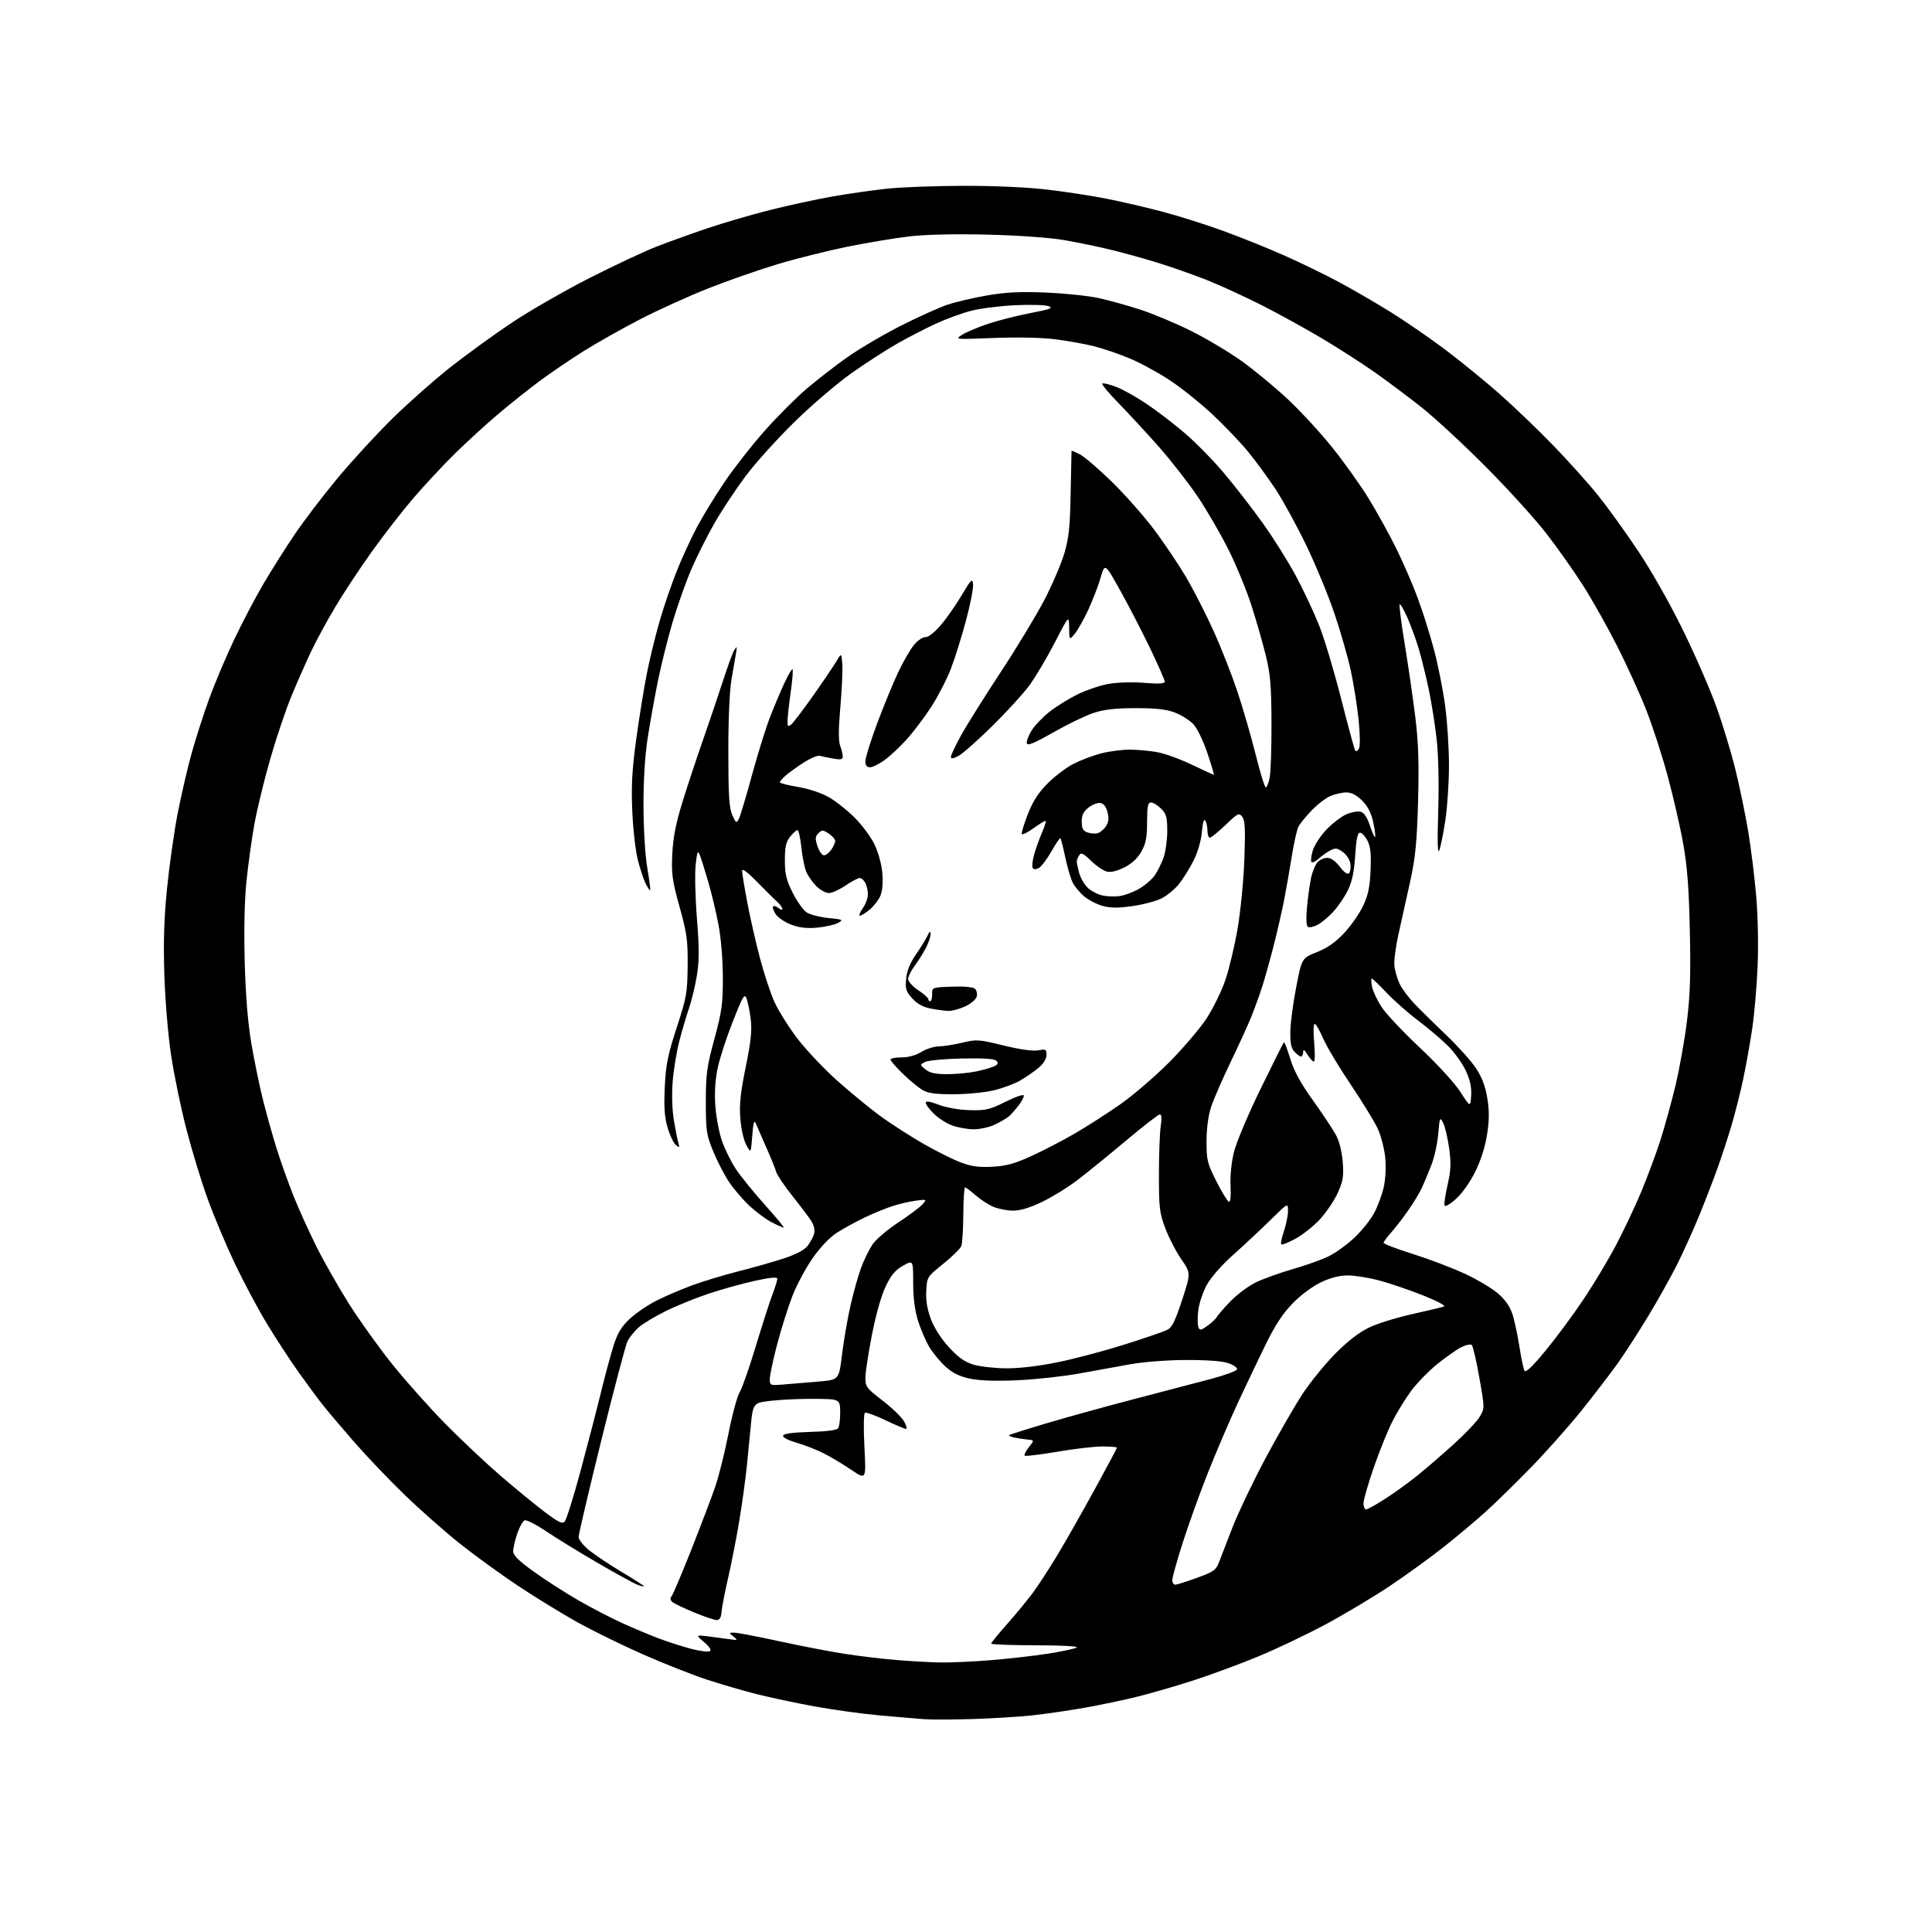 <?xml version="1.0" encoding="UTF-8" standalone="no"?>
<svg 
  version="1.1" 
  xmlns="http://www.w3.org/2000/svg" 
  xmlns:xlink="http://www.w3.org/1999/xlink" 
  xmlns:svg="http://www.w3.org/2000/svg"
  xmlns:rdf="http://www.w3.org/1999/02/22-rdf-syntax-ns#"
  xmlns:cc="http://creativecommons.org/ns#"
  xmlns:dc="http://purl.org/dc/elements/1.1/"
  viewBox="0 0 768 768"
  width="768"
  height="768"
>
<style>svg {background-color: white; }</style>"
<path stroke="none" fill="black" fill-rule="evenodd" d="M386.50,683.35C378.80,683.58 370.25,683.61 367.50,683.41C364.75,683.21 356.88,682.54 350.00,681.93C343.12,681.32 331.43,679.71 324.00,678.36C316.57,677.01 306.12,674.79 300.77,673.44C295.42,672.08 286.42,669.46 280.77,667.60C275.12,665.74 263.76,661.24 255.52,657.61C247.28,653.97 235.58,648.23 229.52,644.86C223.46,641.49 212.88,635.00 206.00,630.43C199.12,625.86 188.67,618.28 182.78,613.59C176.88,608.89 167.03,600.20 160.90,594.27C154.76,588.35 145.63,578.77 140.60,573.00C135.58,567.23 129.87,560.48 127.93,558.00C125.98,555.52 121.68,549.67 118.36,545.00C115.05,540.33 109.48,531.77 105.99,526.00C102.50,520.23 96.83,509.58 93.38,502.34C89.93,495.10 85.06,483.51 82.55,476.59C80.04,469.67 76.21,457.11 74.04,448.67C71.87,440.24 69.15,427.07 68.00,419.42C66.82,411.62 65.65,397.59 65.33,387.50C64.92,374.43 65.21,365.02 66.40,353.14C67.31,344.14 69.18,330.86 70.57,323.64C71.96,316.41 74.48,305.55 76.16,299.50C77.84,293.45 81.02,283.58 83.22,277.57C85.43,271.55 89.79,261.20 92.93,254.57C96.07,247.93 101.27,238.00 104.48,232.50C107.70,227.00 113.38,217.99 117.11,212.48C120.84,206.96 128.56,196.84 134.27,189.98C139.99,183.11 149.80,172.45 156.08,166.28C162.36,160.12 172.68,150.99 179.00,146.00C185.32,141.02 196.31,133.05 203.41,128.31C210.52,123.56 224.47,115.54 234.41,110.49C244.36,105.44 256.32,99.83 261.00,98.02C265.68,96.20 274.68,92.96 281.00,90.81C287.32,88.67 298.57,85.38 306.00,83.51C313.43,81.63 324.68,79.20 331.00,78.09C337.32,76.98 347.10,75.59 352.72,74.99C358.35,74.39 372.07,73.89 383.22,73.87C395.44,73.85 408.66,74.46 416.50,75.39C423.65,76.24 434.23,77.87 440.00,79.01C445.77,80.15 455.65,82.45 461.95,84.11C468.25,85.77 479.05,89.18 485.95,91.68C492.85,94.18 503.90,98.62 510.50,101.55C517.10,104.48 527.00,109.30 532.50,112.26C538.00,115.22 547.15,120.53 552.83,124.07C558.52,127.61 568.11,134.20 574.14,138.71C580.17,143.23 589.92,151.16 595.81,156.34C601.69,161.51 611.45,170.87 617.50,177.13C623.55,183.39 631.57,192.33 635.32,197.00C639.07,201.68 646.20,211.57 651.17,219.00C656.40,226.83 663.90,240.06 669.01,250.50C673.86,260.40 679.85,274.14 682.32,281.04C684.80,287.94 688.20,299.19 689.89,306.04C691.57,312.89 693.84,323.90 694.94,330.50C696.03,337.10 697.46,348.57 698.10,356.00C698.78,363.75 699.03,375.67 698.68,384.00C698.36,391.98 697.38,403.23 696.52,409.00C695.66,414.77 694.05,423.77 692.94,429.00C691.83,434.23 689.79,442.32 688.41,447.00C687.03,451.68 684.56,459.27 682.92,463.87C681.29,468.47 677.96,477.09 675.54,483.02C673.11,488.95 669.10,497.82 666.64,502.73C664.17,507.64 659.05,516.80 655.25,523.08C651.46,529.36 645.96,537.88 643.03,542.00C640.09,546.12 633.53,554.67 628.44,561.00C623.35,567.33 614.30,577.49 608.34,583.58C602.38,589.67 594.50,597.39 590.82,600.73C587.15,604.06 579.74,610.30 574.35,614.59C568.96,618.88 559.12,626.02 552.48,630.45C545.84,634.89 534.29,641.79 526.82,645.79C519.35,649.79 507.39,655.48 500.23,658.44C493.07,661.40 481.65,665.63 474.86,667.84C468.06,670.05 458.00,672.98 452.50,674.36C447.00,675.74 437.32,677.77 431.00,678.89C424.68,680.00 415.23,681.37 410.00,681.92C404.77,682.47 394.20,683.11 386.50,683.35zM373.60,660.86C377.51,660.94 386.51,660.54 393.60,659.97C400.70,659.40 411.00,658.23 416.50,657.37C422.00,656.50 427.18,655.41 428.00,654.93C428.89,654.41 422.30,654.05 411.75,654.03C401.99,654.01 394.00,653.71 394.00,653.36C394.00,653.01 396.84,649.53 400.32,645.61C403.80,641.70 408.46,636.02 410.70,633.00C412.93,629.98 417.44,623.00 420.73,617.50C424.01,612.00 430.60,600.40 435.35,591.71C440.11,583.03 444.00,575.72 444.00,575.46C444.00,575.21 441.41,575.00 438.25,575.00C435.09,574.99 426.96,575.94 420.18,577.10C413.41,578.25 407.62,578.95 407.32,578.65C407.02,578.35 407.77,576.84 408.99,575.30C411.20,572.50 411.20,572.50 408.35,572.23C406.78,572.07 404.43,571.72 403.13,571.43C401.83,571.14 400.95,570.71 401.19,570.48C401.42,570.25 408.33,568.06 416.55,565.62C424.77,563.18 440.50,558.84 451.50,555.98C462.50,553.12 475.97,549.59 481.43,548.14C486.88,546.69 491.52,544.98 491.73,544.34C491.93,543.71 490.39,542.60 488.30,541.88C485.89,541.05 479.74,540.59 471.50,540.62C464.14,540.64 454.60,541.36 449.50,542.28C444.55,543.17 435.32,544.84 429.00,545.99C422.68,547.14 411.65,548.35 404.50,548.67C395.89,549.06 389.52,548.85 385.65,548.04C381.40,547.15 378.73,545.84 375.85,543.24C373.67,541.28 370.74,537.70 369.33,535.30C367.92,532.89 365.92,528.20 364.88,524.88C363.63,520.84 363.00,515.83 363.00,509.85C363.00,500.87 363.00,500.87 358.95,503.15C355.85,504.89 354.23,506.84 352.03,511.46C350.30,515.09 348.13,522.79 346.58,530.76C345.16,538.05 344.00,545.70 344.00,547.77C344.00,551.23 344.53,551.93 350.75,556.68C354.46,559.51 358.31,563.22 359.31,564.92C360.30,566.61 360.67,568.00 360.14,568.00C359.60,568.00 355.91,566.44 351.93,564.53C347.95,562.63 344.30,561.31 343.82,561.61C343.32,561.92 343.24,567.91 343.62,575.22C344.31,588.29 344.31,588.29 338.41,584.28C335.16,582.08 330.23,579.13 327.46,577.73C324.68,576.32 319.82,574.42 316.65,573.50C313.26,572.52 311.05,571.35 311.28,570.66C311.53,569.90 315.27,569.40 322.05,569.21C328.81,569.03 332.70,568.50 333.20,567.71C333.62,567.05 333.98,564.37 333.98,561.77C334.00,557.53 333.73,556.97 331.47,556.40C330.07,556.05 323.21,555.95 316.22,556.18C309.09,556.42 302.55,557.13 301.33,557.79C299.55,558.77 299.05,560.20 298.55,565.74C298.21,569.46 297.47,577.00 296.91,582.50C296.35,588.00 294.99,597.90 293.89,604.50C292.79,611.10 290.81,621.24 289.48,627.04C288.15,632.84 286.95,639.02 286.82,640.79C286.65,643.01 286.06,644.00 284.92,644.00C284.02,644.00 279.99,642.65 275.98,640.99C271.97,639.34 268.08,637.48 267.33,636.86C266.40,636.09 266.29,635.35 266.97,634.53C267.52,633.87 271.07,625.49 274.85,615.91C278.64,606.34 282.90,595.09 284.33,590.93C285.76,586.77 288.12,577.32 289.57,569.93C291.02,562.54 293.01,555.15 294.01,553.50C295.00,551.85 297.88,543.65 300.40,535.27C302.93,526.90 305.89,517.67 306.99,514.77C308.10,511.87 309.00,508.98 309.00,508.35C309.00,507.54 306.41,507.76 300.25,509.11C295.44,510.15 287.23,512.42 282.00,514.15C276.77,515.87 268.90,519.07 264.50,521.25C260.10,523.42 255.22,526.40 253.66,527.85C252.10,529.31 250.22,531.64 249.49,533.04C248.76,534.44 244.08,552.12 239.08,572.33C234.09,592.54 230.00,609.93 230.00,610.97C230.00,612.01 231.91,614.41 234.25,616.30C236.59,618.18 242.44,622.08 247.25,624.95C252.06,627.82 256.00,630.35 256.00,630.56C256.00,630.78 254.83,630.51 253.41,629.97C251.99,629.42 244.90,625.54 237.66,621.33C230.42,617.12 221.20,611.46 217.18,608.76C213.15,606.05 209.27,604.07 208.55,604.34C207.83,604.62 206.51,606.98 205.62,609.60C204.73,612.22 204.00,615.37 204.00,616.61C204.00,618.29 206.11,620.38 212.25,624.80C216.79,628.06 224.78,633.20 230.00,636.20C235.22,639.21 243.15,643.31 247.60,645.32C252.06,647.33 258.62,650.08 262.19,651.42C265.76,652.76 271.47,654.58 274.88,655.47C278.28,656.35 281.57,656.76 282.19,656.38C282.89,655.95 282.05,654.62 279.90,652.78C276.50,649.87 276.50,649.87 281.50,650.48C284.25,650.82 288.07,651.33 290.00,651.61C293.31,652.10 293.39,652.04 291.56,650.56C289.66,649.03 289.67,649.00 291.86,649.00C293.10,649.00 301.17,650.54 309.80,652.43C318.44,654.31 330.23,656.58 336.00,657.47C341.77,658.36 351.00,659.45 356.50,659.90C362.00,660.35 369.70,660.78 373.60,660.86zM467.25,629.94C467.94,629.90 471.82,628.67 475.88,627.19C482.43,624.80 483.41,624.11 484.58,621.00C485.31,619.08 487.75,612.77 490.00,607.00C492.25,601.23 498.09,589.02 502.96,579.87C507.84,570.73 514.43,559.25 517.62,554.37C520.80,549.49 526.80,542.10 530.95,537.94C536.04,532.85 540.46,529.48 544.50,527.59C547.80,526.04 555.45,523.69 561.50,522.35C567.55,521.01 573.17,519.67 574.00,519.37C574.86,519.06 571.23,517.13 565.50,514.86C560.00,512.69 552.17,510.03 548.09,508.95C544.01,507.88 538.47,507.00 535.78,507.00C532.55,507.00 528.94,507.91 525.19,509.68C521.91,511.22 517.17,514.72 514.00,517.95C510.09,521.93 507.01,526.57 503.33,534.02C500.49,539.79 495.45,550.35 492.13,557.50C488.81,564.65 483.42,577.25 480.15,585.50C476.88,593.75 472.36,606.29 470.11,613.38C467.85,620.46 466.00,627.10 466.00,628.13C466.00,629.16 466.56,629.97 467.25,629.94zM224.50,604.82C225.17,604.09 228.02,594.95 230.84,584.50C233.65,574.05 237.33,559.88 239.01,553.00C240.69,546.12 242.98,537.72 244.09,534.33C245.60,529.72 247.22,527.13 250.47,524.13C252.87,521.92 257.61,518.71 261.00,517.00C264.38,515.29 270.76,512.56 275.15,510.94C279.55,509.32 287.73,506.84 293.32,505.43C298.92,504.02 306.98,501.74 311.24,500.35C316.41,498.68 319.65,496.98 321.01,495.26C322.13,493.84 323.31,491.62 323.63,490.33C323.99,488.89 323.53,486.92 322.42,485.24C321.44,483.73 318.05,479.25 314.89,475.28C311.74,471.31 308.87,467.04 308.52,465.78C308.17,464.53 306.39,460.12 304.56,456.00C302.73,451.88 300.85,447.60 300.40,446.50C299.80,445.06 299.41,446.47 299.03,451.50C298.50,458.50 298.50,458.50 296.66,455.13C295.61,453.19 294.60,448.71 294.28,444.55C293.86,438.99 294.36,434.29 296.44,424.13C298.51,413.98 298.97,409.61 298.43,405.22C298.05,402.07 297.31,398.38 296.80,397.01C295.97,394.79 295.39,395.73 291.34,405.97C288.85,412.26 286.13,420.58 285.31,424.45C284.31,429.12 283.99,434.20 284.35,439.50C284.65,443.90 285.84,450.20 286.98,453.50C288.12,456.80 290.62,461.85 292.53,464.73C294.43,467.61 299.64,474.02 304.09,478.98C308.54,483.94 311.90,488.00 311.55,488.00C311.21,488.00 309.07,487.06 306.82,485.91C304.56,484.76 300.54,481.78 297.87,479.29C295.21,476.80 291.52,472.45 289.66,469.63C287.81,466.81 285.00,461.35 283.43,457.50C280.82,451.09 280.58,449.45 280.58,438.00C280.59,426.93 280.97,424.07 283.98,413.00C286.96,402.00 287.36,399.06 287.34,388.50C287.33,381.40 286.61,372.83 285.59,367.50C284.65,362.55 282.82,354.90 281.53,350.50C280.25,346.10 278.76,341.38 278.23,340.00C277.38,337.82 277.17,338.28 276.54,343.66C276.15,347.05 276.37,356.66 277.03,365.01C277.98,376.89 277.98,381.83 277.03,387.70C276.37,391.83 274.94,397.75 273.87,400.85C272.80,403.96 271.05,409.92 269.98,414.10C268.91,418.28 267.74,425.51 267.38,430.17C266.99,435.26 267.20,441.41 267.91,445.57C268.56,449.38 269.36,453.40 269.69,454.49C270.22,456.25 270.09,456.32 268.63,455.11C267.72,454.36 266.25,451.24 265.37,448.20C264.15,444.02 263.88,440.05 264.26,432.08C264.68,423.19 265.44,419.43 269.00,408.50C272.93,396.46 273.25,394.65 273.35,384.00C273.45,373.84 273.08,371.11 270.14,360.50C267.21,349.94 266.86,347.42 267.25,339.50C267.56,332.95 268.65,327.36 271.23,319.00C273.18,312.68 276.90,301.43 279.50,294.00C282.10,286.57 285.69,275.96 287.47,270.42C289.26,264.87 291.25,259.47 291.90,258.42C292.95,256.73 293.03,256.86 292.60,259.50C292.33,261.15 291.52,265.88 290.80,270.00C290.00,274.63 289.51,285.73 289.52,299.00C289.53,316.28 289.84,321.19 291.10,324.00C292.54,327.25 292.73,327.36 293.70,325.50C294.28,324.40 296.62,316.61 298.90,308.20C301.19,299.78 304.41,289.43 306.05,285.20C307.69,280.96 310.23,274.91 311.70,271.75C313.17,268.59 314.65,266.00 314.99,266.00C315.33,266.00 315.05,269.94 314.37,274.75C313.69,279.56 313.10,284.79 313.07,286.37C313.01,288.84 313.22,289.07 314.53,287.98C315.37,287.28 319.31,282.10 323.28,276.47C327.25,270.84 331.40,264.72 332.49,262.87C334.48,259.50 334.48,259.50 334.82,264.00C335.01,266.48 334.66,274.18 334.05,281.12C333.29,289.81 333.27,294.58 333.97,296.43C334.54,297.92 335.00,299.83 335.00,300.68C335.00,301.91 334.25,302.09 331.25,301.56C329.19,301.19 326.80,300.69 325.93,300.44C325.07,300.19 322.15,301.41 319.43,303.16C316.72,304.91 313.49,307.25 312.25,308.35C311.01,309.45 310.00,310.63 310.00,310.98C310.00,311.33 313.26,312.16 317.25,312.83C321.54,313.55 326.55,315.22 329.50,316.91C332.25,318.48 336.86,322.13 339.74,325.02C342.63,327.91 346.15,332.66 347.58,335.58C349.08,338.64 350.41,343.44 350.73,346.91C351.07,350.70 350.80,354.06 350.01,355.99C349.31,357.67 347.41,360.16 345.79,361.52C344.17,362.88 342.40,364.00 341.86,364.00C341.31,364.00 341.79,362.69 342.93,361.10C344.07,359.50 345.00,356.99 345.00,355.53C345.00,354.07 344.53,352.00 343.96,350.93C343.40,349.87 342.38,349.01 341.71,349.02C341.05,349.03 338.52,350.38 336.10,352.02C333.68,353.66 330.70,355.00 329.49,355.00C328.27,355.00 326.02,353.76 324.50,352.25C322.97,350.74 321.16,348.15 320.48,346.50C319.80,344.85 318.92,340.46 318.54,336.75C318.16,333.04 317.46,330.00 316.99,330.00C316.53,330.00 315.21,331.19 314.07,332.63C312.44,334.71 312.00,336.71 312.00,341.98C312.00,347.47 312.56,349.80 315.10,354.88C316.80,358.29 319.31,361.81 320.66,362.70C322.02,363.59 325.91,364.59 329.32,364.93C335.12,365.51 335.35,365.62 333.12,366.88C331.80,367.61 328.09,368.45 324.87,368.75C320.66,369.13 317.73,368.79 314.46,367.54C311.96,366.58 309.20,364.71 308.32,363.37C307.45,362.03 307.00,360.66 307.34,360.33C307.68,359.99 308.64,360.28 309.48,360.98C310.31,361.68 311.00,361.82 311.00,361.30C311.00,360.78 310.04,359.48 308.87,358.42C307.71,357.37 304.11,353.80 300.89,350.50C297.03,346.56 295.02,345.08 295.01,346.20C295.00,347.13 295.92,352.76 297.05,358.70C298.17,364.64 300.45,374.62 302.10,380.88C303.74,387.13 306.35,395.01 307.89,398.38C309.42,401.74 313.48,408.21 316.91,412.74C320.33,417.28 327.64,424.99 333.14,429.88C338.65,434.78 346.60,441.26 350.82,444.28C355.05,447.31 362.54,452.09 367.49,454.91C372.43,457.73 378.96,460.97 381.99,462.11C386.19,463.69 389.16,464.09 394.50,463.80C399.98,463.50 403.35,462.58 410.00,459.54C414.68,457.41 422.44,453.38 427.26,450.58C432.08,447.79 440.18,442.59 445.26,439.03C450.34,435.46 459.01,428.04 464.52,422.53C470.03,417.01 476.74,409.18 479.44,405.12C482.13,401.06 485.57,394.08 487.09,389.62C488.61,385.15 490.82,375.88 491.99,369.00C493.16,362.12 494.36,349.75 494.66,341.50C495.09,329.62 494.92,326.12 493.82,324.69C492.53,323.00 492.09,323.21 487.16,327.94C484.26,330.72 481.46,333.00 480.94,333.00C480.42,333.00 479.99,331.76 479.98,330.25C479.98,328.74 479.59,326.90 479.13,326.18C478.60,325.34 478.09,327.02 477.76,330.74C477.44,334.26 476.12,338.81 474.48,342.06C472.97,345.05 470.40,349.20 468.76,351.29C467.11,353.37 464.00,355.98 461.84,357.08C459.68,358.19 454.44,359.58 450.20,360.18C444.47,361.00 441.42,360.98 438.30,360.11C435.98,359.47 432.70,357.78 431.01,356.35C429.31,354.93 427.27,352.48 426.46,350.92C425.65,349.36 424.30,344.82 423.47,340.85C422.63,336.87 421.76,333.43 421.54,333.21C421.31,332.98 419.70,335.33 417.96,338.42C416.21,341.51 413.96,344.49 412.95,345.03C411.76,345.67 410.91,345.67 410.52,345.03C410.18,344.49 410.40,342.23 411.00,340.00C411.60,337.78 412.98,333.88 414.07,331.34C415.16,328.80 415.89,326.55 415.68,326.35C415.48,326.15 413.41,327.37 411.07,329.07C408.73,330.76 406.56,331.89 406.25,331.58C405.93,331.27 406.96,327.75 408.53,323.76C410.62,318.43 412.74,315.13 416.52,311.35C419.35,308.52 423.98,305.03 426.82,303.59C429.65,302.16 434.54,300.31 437.69,299.49C440.84,298.67 445.96,298.00 449.07,298.00C452.18,298.00 457.15,298.45 460.11,299.01C463.08,299.56 469.26,301.81 473.85,304.01C478.44,306.20 482.35,308.00 482.53,308.00C482.72,308.00 481.55,304.09 479.93,299.30C478.24,294.30 475.86,289.42 474.33,287.82C472.86,286.29 469.60,284.24 467.08,283.27C463.70,281.96 459.62,281.50 451.50,281.50C443.41,281.50 438.98,282.00 434.74,283.39C431.56,284.43 424.36,287.91 418.74,291.11C411.05,295.49 408.42,296.57 408.17,295.46C408.00,294.65 408.84,292.37 410.06,290.41C411.27,288.45 414.47,285.10 417.16,282.97C419.85,280.84 424.86,277.73 428.28,276.05C431.70,274.37 437.20,272.50 440.50,271.89C444.01,271.25 449.92,271.06 454.75,271.44C460.69,271.92 463.00,271.78 463.00,270.95C463.00,270.32 460.37,264.33 457.16,257.65C453.94,250.97 448.59,240.62 445.26,234.65C439.20,223.80 439.20,223.80 437.51,229.65C436.58,232.87 434.35,238.65 432.56,242.50C430.77,246.35 428.35,250.62 427.19,252.00C425.07,254.50 425.07,254.50 425.00,249.50C424.93,244.50 424.93,244.50 419.21,255.58C416.07,261.67 411.52,269.32 409.11,272.58C406.69,275.84 400.03,283.11 394.30,288.75C388.57,294.39 382.56,299.69 380.94,300.53C378.85,301.61 378.00,301.71 378.00,300.86C378.00,300.21 379.78,296.43 381.96,292.46C384.13,288.49 391.21,277.20 397.67,267.37C404.14,257.54 412.00,244.55 415.15,238.50C418.29,232.45 421.86,224.12 423.08,220.00C424.89,213.87 425.35,209.48 425.60,196.00C425.76,186.93 425.92,179.38 425.95,179.22C425.98,179.07 427.46,179.70 429.25,180.61C431.04,181.53 436.71,186.38 441.85,191.39C446.99,196.40 454.51,204.89 458.56,210.25C462.62,215.61 468.40,224.20 471.43,229.33C474.45,234.47 479.38,244.10 482.38,250.74C485.39,257.38 489.64,268.18 491.83,274.73C494.02,281.28 497.29,292.57 499.11,299.82C500.92,307.07 502.74,313.00 503.16,313.00C503.57,313.00 504.27,311.31 504.70,309.25C505.14,307.19 505.47,297.40 505.44,287.50C505.38,272.45 505.01,268.03 503.16,260.50C501.94,255.55 499.38,246.62 497.46,240.65C495.54,234.68 491.48,224.78 488.42,218.65C485.37,212.52 479.86,203.02 476.19,197.54C472.51,192.07 465.50,183.07 460.61,177.54C455.71,172.02 448.54,164.25 444.66,160.28C440.78,156.31 437.87,152.80 438.18,152.49C438.50,152.17 440.96,152.75 443.65,153.78C446.35,154.80 451.92,157.92 456.03,160.71C460.14,163.49 466.92,168.70 471.09,172.28C475.27,175.86 482.15,182.87 486.38,187.86C490.61,192.85 497.60,201.85 501.91,207.88C506.23,213.91 512.23,223.48 515.26,229.17C518.29,234.85 522.41,243.65 524.42,248.72C526.43,253.78 530.33,266.80 533.09,277.64C535.84,288.48 538.36,297.78 538.69,298.30C539.01,298.83 539.68,298.53 540.18,297.65C540.72,296.68 540.67,292.05 540.06,286.08C539.49,280.60 538.09,271.78 536.94,266.46C535.79,261.15 532.84,250.89 530.38,243.65C527.92,236.42 522.85,224.18 519.11,216.46C515.37,208.74 509.94,198.84 507.05,194.46C504.16,190.08 499.29,183.43 496.23,179.68C493.17,175.93 486.80,169.25 482.08,164.83C477.36,160.41 469.79,154.33 465.25,151.31C460.71,148.29 453.51,144.34 449.25,142.55C444.99,140.75 438.50,138.53 434.83,137.62C431.16,136.70 424.19,135.45 419.33,134.85C414.08,134.19 404.22,133.99 395.00,134.35C379.50,134.96 379.50,134.96 382.50,133.05C384.15,132.00 388.88,130.02 393.00,128.65C397.12,127.29 404.71,125.37 409.85,124.40C417.55,122.93 418.79,122.46 416.85,121.71C415.56,121.21 409.55,121.04 403.50,121.33C397.45,121.62 389.57,122.62 386.00,123.55C382.43,124.48 376.15,126.77 372.05,128.65C367.96,130.52 360.98,134.12 356.55,136.66C352.12,139.19 344.00,144.44 338.50,148.32C333.00,152.21 322.92,160.81 316.11,167.44C309.29,174.08 300.47,183.83 296.50,189.12C292.54,194.41 286.95,202.85 284.07,207.87C281.20,212.89 277.07,221.09 274.90,226.11C272.73,231.12 269.36,240.58 267.42,247.14C265.47,253.70 262.82,264.34 261.51,270.78C260.21,277.23 258.38,287.45 257.44,293.50C256.35,300.58 255.77,310.21 255.80,320.50C255.83,329.74 256.46,340.09 257.31,345.00C258.11,349.68 258.63,353.65 258.46,353.84C258.29,354.03 257.50,352.91 256.70,351.34C255.91,349.78 254.51,345.57 253.58,342.00C252.66,338.43 251.65,329.65 251.34,322.50C250.91,312.37 251.25,306.07 252.89,294.00C254.05,285.48 255.94,273.77 257.08,268.00C258.22,262.23 260.51,252.80 262.17,247.05C263.82,241.30 266.90,232.30 269.00,227.05C271.10,221.80 274.73,213.90 277.07,209.50C279.41,205.10 284.37,197.00 288.09,191.50C291.82,186.00 298.96,176.89 303.96,171.25C308.97,165.62 316.40,158.16 320.48,154.68C324.56,151.19 331.79,145.58 336.53,142.20C341.28,138.83 350.87,133.17 357.83,129.62C364.80,126.08 373.23,122.27 376.56,121.15C379.89,120.03 387.07,118.35 392.51,117.42C400.04,116.14 405.65,115.87 415.95,116.31C423.40,116.63 432.81,117.62 436.85,118.51C440.89,119.40 448.32,121.46 453.35,123.10C458.38,124.74 467.45,128.55 473.50,131.56C479.55,134.58 488.55,139.94 493.50,143.47C498.45,147.01 506.66,153.79 511.75,158.53C516.84,163.28 524.86,171.96 529.56,177.83C534.27,183.70 540.75,192.78 543.96,198.00C547.17,203.22 552.04,212.00 554.77,217.50C557.51,223.00 561.41,231.96 563.45,237.42C565.49,242.87 568.47,252.32 570.08,258.42C571.69,264.51 573.68,274.59 574.50,280.80C575.33,287.02 576.00,297.59 575.99,304.30C575.99,311.01 575.34,320.77 574.56,326.00C573.77,331.23 572.68,336.62 572.14,338.00C571.47,339.71 571.33,334.80 571.71,322.50C572.05,311.68 571.81,300.36 571.12,294.12C570.50,288.41 569.09,279.48 568.00,274.27C566.91,269.06 565.11,261.73 564.00,257.99C562.88,254.24 560.83,248.61 559.44,245.46C558.05,242.32 556.68,239.98 556.40,240.27C556.11,240.56 557.02,247.70 558.41,256.14C559.81,264.59 561.69,277.57 562.60,285.00C563.85,295.26 564.11,303.29 563.70,318.50C563.26,334.63 562.67,340.73 560.65,350.00C559.28,356.32 557.18,365.77 556.00,371.00C554.81,376.23 554.05,382.12 554.30,384.11C554.56,386.09 555.50,389.26 556.40,391.14C557.29,393.03 559.94,396.58 562.29,399.03C564.64,401.49 570.32,407.09 574.92,411.48C579.52,415.86 584.81,421.76 586.69,424.58C589.07,428.17 590.43,431.74 591.21,436.46C592.04,441.49 592.03,445.14 591.16,450.85C590.43,455.67 588.71,461.14 586.50,465.63C584.45,469.83 581.29,474.32 578.81,476.55C576.39,478.74 574.45,479.85 574.23,479.18C574.01,478.54 574.57,474.81 575.46,470.89C576.77,465.10 576.88,462.39 576.04,456.33C575.47,452.24 574.40,447.73 573.66,446.32C572.38,443.88 572.28,444.12 571.73,450.64C571.42,454.43 570.20,460.00 569.03,463.02C567.86,466.03 566.19,470.07 565.30,472.00C564.42,473.93 561.99,477.98 559.90,481.00C557.81,484.02 554.73,488.02 553.05,489.89C551.37,491.75 550.00,493.62 550.00,494.04C550.00,494.47 555.28,496.48 561.74,498.51C568.20,500.55 577.58,504.12 582.58,506.46C587.58,508.80 593.55,512.40 595.83,514.47C598.67,517.04 600.43,519.72 601.40,522.97C602.18,525.59 603.37,531.27 604.04,535.61C604.72,539.95 605.60,544.11 605.99,544.86C606.48,545.79 609.07,543.34 614.41,536.86C618.66,531.71 625.44,522.55 629.48,516.50C633.53,510.45 639.34,500.76 642.39,494.97C645.44,489.18 649.94,479.66 652.40,473.80C654.85,467.95 658.27,458.74 660.01,453.33C661.74,447.92 664.45,438.10 666.03,431.50C667.61,424.90 669.65,413.47 670.57,406.10C671.85,395.76 672.12,387.53 671.74,370.10C671.38,353.21 670.72,344.47 669.12,335.50C667.95,328.90 665.16,316.75 662.93,308.50C660.70,300.25 656.82,288.32 654.32,282.00C651.82,275.68 646.69,264.43 642.94,257.00C639.18,249.57 633.13,238.79 629.48,233.04C625.83,227.28 619.17,217.83 614.67,212.04C610.18,206.24 599.31,194.27 590.50,185.43C581.70,176.58 570.23,165.98 565.00,161.85C559.77,157.72 551.51,151.54 546.64,148.10C541.76,144.67 532.54,138.72 526.14,134.89C519.74,131.06 508.88,125.06 502.00,121.55C495.12,118.05 485.00,113.40 479.50,111.22C474.00,109.05 465.00,105.90 459.50,104.23C454.00,102.55 445.68,100.26 441.00,99.14C436.32,98.01 428.23,96.35 423.00,95.44C417.40,94.47 405.04,93.59 392.89,93.28C380.11,92.96 368.33,93.20 361.89,93.93C356.17,94.57 344.98,96.43 337.00,98.04C329.02,99.66 316.43,102.81 309.00,105.05C301.57,107.28 289.20,111.60 281.50,114.65C273.80,117.70 261.65,123.21 254.50,126.90C247.35,130.59 237.15,136.35 231.83,139.69C226.50,143.04 218.63,148.40 214.33,151.60C210.02,154.81 202.68,160.67 198.00,164.62C193.32,168.58 185.67,175.57 181.00,180.16C176.32,184.75 168.90,192.69 164.50,197.81C160.10,202.93 152.60,212.58 147.82,219.26C143.05,225.93 136.45,235.93 133.16,241.47C129.86,247.02 125.58,254.91 123.64,259.03C121.70,263.14 118.26,270.93 116.00,276.34C113.74,281.74 109.89,293.13 107.44,301.64C105.00,310.14 102.14,321.92 101.09,327.80C100.04,333.69 98.63,343.86 97.96,350.42C97.19,357.93 96.94,369.76 97.28,382.42C97.65,395.98 98.52,406.53 99.94,414.93C101.11,421.77 103.20,431.89 104.59,437.43C105.98,442.97 108.39,451.55 109.94,456.50C111.49,461.45 114.45,469.77 116.51,475.00C118.58,480.23 122.75,489.45 125.77,495.50C128.79,501.55 134.68,511.90 138.86,518.50C143.03,525.10 150.79,535.90 156.09,542.50C161.39,549.10 170.85,559.70 177.11,566.06C183.37,572.41 193.22,581.68 199.00,586.66C204.78,591.63 212.60,598.05 216.39,600.92C222.01,605.17 223.51,605.89 224.50,604.82zM543.07,600.00C543.67,600.00 547.15,598.05 550.82,595.68C554.50,593.30 560.20,589.17 563.50,586.50C566.80,583.83 573.21,578.30 577.74,574.21C582.27,570.12 586.93,565.23 588.10,563.34C590.22,559.90 590.22,559.90 588.07,547.71C586.89,541.00 585.54,535.14 585.07,534.67C584.61,534.21 582.72,534.60 580.86,535.55C579.01,536.49 574.73,539.50 571.35,542.23C567.96,544.96 563.30,549.74 560.99,552.85C558.68,555.96 555.28,561.49 553.44,565.15C551.59,568.80 548.26,577.07 546.04,583.51C543.82,589.95 542.00,596.30 542.00,597.61C542.00,598.93 542.48,600.00 543.07,600.00zM311.75,550.33C314.91,550.07 321.10,549.55 325.50,549.18C333.50,548.50 333.50,548.50 334.71,538.50C335.38,533.00 336.90,524.23 338.08,519.00C339.27,513.77 341.16,507.02 342.28,504.00C343.40,500.98 345.41,496.84 346.75,494.82C348.09,492.78 352.66,488.85 356.99,486.01C361.28,483.19 365.63,479.94 366.65,478.79C368.50,476.70 368.50,476.70 363.90,477.31C361.37,477.65 357.10,478.66 354.40,479.56C351.71,480.46 346.80,482.49 343.50,484.08C340.20,485.67 335.38,488.32 332.79,489.96C329.86,491.82 326.19,495.65 323.07,500.09C320.31,504.02 316.65,510.87 314.94,515.30C313.23,519.74 310.52,528.35 308.92,534.44C307.32,540.52 306.01,546.69 306.01,548.16C306.00,550.78 306.07,550.80 311.75,550.33zM399.87,543.93C405.09,543.97 412.82,543.07 420.37,541.53C427.04,540.18 439.00,537.01 446.94,534.50C454.89,531.98 462.51,529.38 463.88,528.71C465.88,527.74 467.08,525.37 469.89,516.80C473.40,506.10 473.40,506.10 469.57,500.54C467.47,497.49 464.61,491.95 463.22,488.24C460.93,482.16 460.68,480.07 460.69,467.00C460.69,459.02 461.01,450.36 461.40,447.75C461.88,444.61 461.76,443.00 461.06,443.00C460.47,443.00 454.48,447.63 447.75,453.30C441.01,458.96 432.35,466.00 428.50,468.95C424.65,471.90 418.19,475.89 414.15,477.82C409.19,480.18 405.44,481.29 402.59,481.25C400.28,481.22 396.80,480.53 394.87,479.72C392.94,478.91 389.75,476.84 387.80,475.13C385.84,473.41 383.96,472.00 383.62,472.00C383.28,472.00 382.97,476.84 382.93,482.75C382.89,488.66 382.53,494.33 382.14,495.34C381.74,496.35 378.51,499.52 374.96,502.38C368.54,507.55 368.50,507.62 368.20,513.13C368.00,516.94 368.57,520.46 370.03,524.34C371.31,527.77 374.12,532.16 377.17,535.50C380.85,539.52 383.45,541.38 386.85,542.43C389.41,543.22 395.27,543.89 399.87,543.93zM479.98,527.02C481.62,525.85 483.33,524.23 483.79,523.41C484.25,522.60 486.70,519.78 489.25,517.16C491.80,514.53 496.27,511.21 499.20,509.78C502.12,508.35 508.79,505.95 514.01,504.46C519.23,502.97 525.71,500.63 528.42,499.27C531.12,497.91 535.66,494.60 538.50,491.91C541.34,489.22 544.82,484.88 546.21,482.26C547.61,479.64 549.32,475.08 550.01,472.12C550.76,468.89 551.02,464.14 550.66,460.27C550.33,456.71 548.98,451.49 547.67,448.65C546.35,445.82 541.48,437.88 536.85,431.00C532.21,424.12 527.31,415.92 525.96,412.77C524.61,409.61 523.10,407.03 522.61,407.02C522.11,407.01 522.02,410.28 522.40,414.50C522.78,418.62 522.72,422.00 522.27,422.00C521.83,422.00 520.70,420.76 519.76,419.25C518.50,417.22 518.05,416.96 518.03,418.25C518.01,419.21 517.62,420.00 517.15,420.00C516.69,420.00 515.52,419.12 514.54,418.05C513.21,416.57 512.82,414.57 512.94,409.80C513.02,406.33 514.08,398.41 515.30,392.19C517.50,380.89 517.50,380.89 523.50,378.48C527.76,376.78 530.92,374.55 534.42,370.79C537.12,367.88 540.49,363.02 541.90,360.00C543.88,355.77 544.55,352.51 544.83,345.88C545.10,339.35 544.80,336.51 543.57,334.13C542.68,332.41 541.35,331.00 540.62,331.00C539.66,331.00 539.13,333.50 538.71,340.06C538.29,346.48 537.47,350.47 535.87,353.76C534.63,356.32 532.05,360.15 530.14,362.27C528.22,364.39 525.37,366.79 523.80,367.61C522.23,368.42 520.48,368.80 519.92,368.45C519.28,368.05 519.14,365.17 519.55,360.66C519.91,356.72 520.64,351.48 521.16,349.02C521.68,346.55 522.83,343.74 523.71,342.77C524.59,341.79 526.34,341.00 527.60,341.00C529.06,341.00 530.89,342.30 532.60,344.55C534.26,346.72 535.67,347.73 536.23,347.17C536.74,346.66 537.01,345.00 536.83,343.47C536.64,341.91 535.35,339.84 533.87,338.75C531.65,337.09 530.89,336.98 528.87,338.02C527.57,338.70 525.49,340.17 524.25,341.30C523.02,342.42 521.71,343.04 521.34,342.68C520.98,342.31 521.21,340.24 521.86,338.08C522.51,335.91 525.01,332.12 527.43,329.62C529.85,327.13 533.42,324.44 535.35,323.63C537.29,322.82 539.78,322.39 540.89,322.68C542.23,323.03 543.46,324.87 544.56,328.17C545.46,330.90 546.39,332.94 546.62,332.71C546.85,332.48 546.52,329.87 545.89,326.91C545.08,323.14 543.76,320.56 541.47,318.27C539.24,316.04 537.25,315.00 535.22,315.00C533.58,315.00 530.73,315.64 528.87,316.43C527.02,317.21 523.64,319.80 521.37,322.18C519.09,324.55 516.74,327.47 516.13,328.65C515.53,329.83 514.33,335.23 513.46,340.65C512.60,346.07 511.22,353.88 510.41,358.00C509.60,362.12 507.80,370.00 506.41,375.50C505.02,381.00 502.95,388.43 501.81,392.00C500.67,395.57 498.63,401.20 497.28,404.50C495.92,407.80 492.22,415.90 489.04,422.50C485.87,429.10 482.45,436.98 481.45,440.00C480.30,443.48 479.63,448.50 479.62,453.65C479.60,461.17 479.90,462.40 483.55,469.62C485.72,473.92 487.95,477.56 488.50,477.72C489.12,477.90 489.37,475.49 489.16,471.42C488.96,467.49 489.50,462.08 490.51,457.96C491.44,454.16 496.16,442.96 501.08,432.89C505.97,422.89 510.15,414.52 510.37,414.30C510.59,414.08 511.72,417.00 512.87,420.81C514.38,425.78 516.96,430.49 522.06,437.61C525.96,443.05 530.09,449.30 531.23,451.50C532.45,453.87 533.49,458.21 533.78,462.13C534.18,467.76 533.86,469.62 531.70,474.35C530.29,477.42 527.09,482.12 524.59,484.80C522.09,487.47 517.76,490.90 514.96,492.43C512.16,493.95 509.62,494.95 509.32,494.65C509.02,494.35 509.50,491.98 510.39,489.38C511.27,486.77 512.00,483.18 512.00,481.38C512.00,478.12 512.00,478.12 505.20,484.81C501.46,488.49 494.82,494.70 490.44,498.61C485.65,502.88 481.37,507.75 479.69,510.82C478.16,513.63 476.65,518.17 476.33,520.90C476.00,523.63 476.02,526.61 476.36,527.51C476.92,528.97 477.31,528.92 479.98,527.02zM387.00,448.91C384.52,448.88 380.71,448.20 378.52,447.40C376.33,446.60 373.07,444.52 371.27,442.78C369.47,441.03 368.00,439.06 368.00,438.40C368.00,437.55 369.54,437.78 373.16,439.15C376.21,440.31 381.23,441.19 385.47,441.31C391.87,441.48 393.38,441.12 399.81,437.93C404.00,435.85 407.00,434.86 407.00,435.55C407.00,436.20 406.00,438.03 404.77,439.62C403.55,441.20 401.86,443.09 401.02,443.80C400.19,444.52 397.70,445.98 395.50,447.03C393.29,448.09 389.48,448.93 387.00,448.91zM584.81,435.57C585.02,432.29 584.41,429.39 582.73,425.71C581.41,422.84 578.25,418.41 575.71,415.87C573.16,413.32 567.80,408.76 563.79,405.74C559.78,402.72 554.11,397.72 551.19,394.62C548.27,391.53 545.63,389.00 545.32,389.00C545.01,389.00 545.04,390.43 545.39,392.18C545.74,393.93 547.42,397.54 549.13,400.20C550.84,402.87 557.70,410.17 564.38,416.44C571.34,422.98 578.22,430.48 580.51,434.03C584.50,440.21 584.50,440.21 584.81,435.57zM379.00,434.98C371.53,434.99 368.86,434.60 366.50,433.16C364.85,432.15 361.36,429.24 358.75,426.70C356.14,424.16 354.00,421.68 354.00,421.20C354.00,420.73 355.96,420.33 358.36,420.33C361.09,420.33 364.04,419.52 366.23,418.17C368.16,416.98 371.26,415.98 373.12,415.96C374.98,415.94 379.20,415.28 382.50,414.49C388.19,413.12 389.04,413.17 398.94,415.60C405.55,417.21 410.60,417.92 412.69,417.53C415.71,416.96 416.00,417.13 416.00,419.37C416.00,420.88 414.82,422.82 412.91,424.42C411.21,425.85 407.95,428.12 405.65,429.47C403.35,430.81 398.55,432.60 394.99,433.44C391.42,434.28 384.23,434.98 379.00,434.98zM376.56,427.00C380.05,427.00 385.29,426.50 388.20,425.88C391.12,425.26 394.34,424.32 395.36,423.79C396.77,423.05 396.93,422.53 396.06,421.66C395.27,420.87 390.85,420.59 382.35,420.77C375.45,420.91 368.87,421.54 367.71,422.15C365.62,423.27 365.62,423.27 367.92,425.14C369.62,426.52 371.87,427.00 376.56,427.00zM377.00,401.87C375.62,401.82 372.48,401.39 370.00,400.92C366.90,400.32 364.61,399.07 362.64,396.88C360.14,394.12 359.83,393.12 360.22,389.02C360.53,385.82 361.76,382.78 364.09,379.43C365.96,376.73 368.03,373.39 368.67,372.01C369.56,370.10 369.86,369.93 369.92,371.29C369.96,372.27 369.13,374.75 368.08,376.79C367.02,378.83 365.00,382.05 363.58,383.94C362.16,385.84 361.00,388.19 361.00,389.18C361.00,390.17 362.80,392.16 365.00,393.62C367.20,395.07 369.00,396.66 369.00,397.13C369.00,397.61 369.36,398.00 369.79,398.00C370.22,398.00 370.56,396.76 370.54,395.25C370.50,392.50 370.51,392.50 378.34,392.21C382.94,392.03 386.73,392.36 387.49,392.99C388.21,393.59 388.55,395.01 388.25,396.15C387.94,397.34 385.95,399.03 383.60,400.09C381.35,401.12 378.38,401.92 377.00,401.87zM445.00,356.22C446.93,355.97 450.38,354.69 452.68,353.38C454.99,352.07 457.81,349.67 458.96,348.06C460.10,346.45 461.71,343.25 462.52,340.94C463.33,338.63 464.00,333.86 464.00,330.33C464.00,324.85 463.64,323.55 461.55,321.45C460.20,320.10 458.40,319.00 457.55,319.00C456.29,319.00 456.00,320.43 455.98,326.75C455.97,332.90 455.50,335.33 453.73,338.50C452.25,341.14 449.96,343.28 447.00,344.78C444.09,346.26 441.61,346.85 440.00,346.47C438.62,346.14 435.79,344.21 433.71,342.19C430.57,339.15 429.76,338.77 428.97,340.01C428.46,340.83 428.03,341.95 428.02,342.50C428.02,343.05 428.46,345.11 429.00,347.07C429.55,349.04 431.09,351.68 432.43,352.94C433.77,354.20 436.36,355.55 438.18,355.96C440.01,356.36 443.07,356.48 445.00,356.22zM327.52,340.00C328.27,340.00 329.59,339.00 330.44,337.78C331.30,336.56 332.00,334.99 332.00,334.30C332.00,333.61 330.85,332.29 329.44,331.37C327.13,329.85 326.73,329.84 325.33,331.24C324.03,332.54 323.97,333.38 324.97,336.40C325.62,338.38 326.77,340.00 327.52,340.00zM436.28,331.22C437.30,330.95 438.80,329.71 439.62,328.46C440.71,326.79 440.88,325.30 440.24,322.84C439.68,320.64 438.70,319.40 437.38,319.21C436.28,319.04 434.17,319.86 432.69,321.03C430.70,322.60 430.00,324.04 430.00,326.60C430.00,329.26 430.51,330.25 432.21,330.88C433.43,331.33 435.26,331.48 436.28,331.22zM345.85,305.00C344.56,305.00 344.00,304.27 344.00,302.57C344.00,301.23 346.07,294.59 348.59,287.82C351.11,281.04 354.86,271.90 356.92,267.50C358.98,263.10 361.90,258.05 363.40,256.27C364.91,254.50 366.92,253.15 367.88,253.27C368.89,253.41 371.37,251.50 373.78,248.72C376.07,246.09 379.87,240.69 382.22,236.72C386.06,230.24 386.53,229.78 386.81,232.22C386.99,233.72 385.72,240.23 383.99,246.69C382.27,253.15 379.55,261.82 377.94,265.97C376.34,270.11 372.84,276.88 370.18,281.00C367.51,285.12 363.12,290.94 360.42,293.92C357.71,296.91 353.75,300.62 351.60,302.17C349.46,303.73 346.87,305.00 345.85,305.00z" />

</svg>